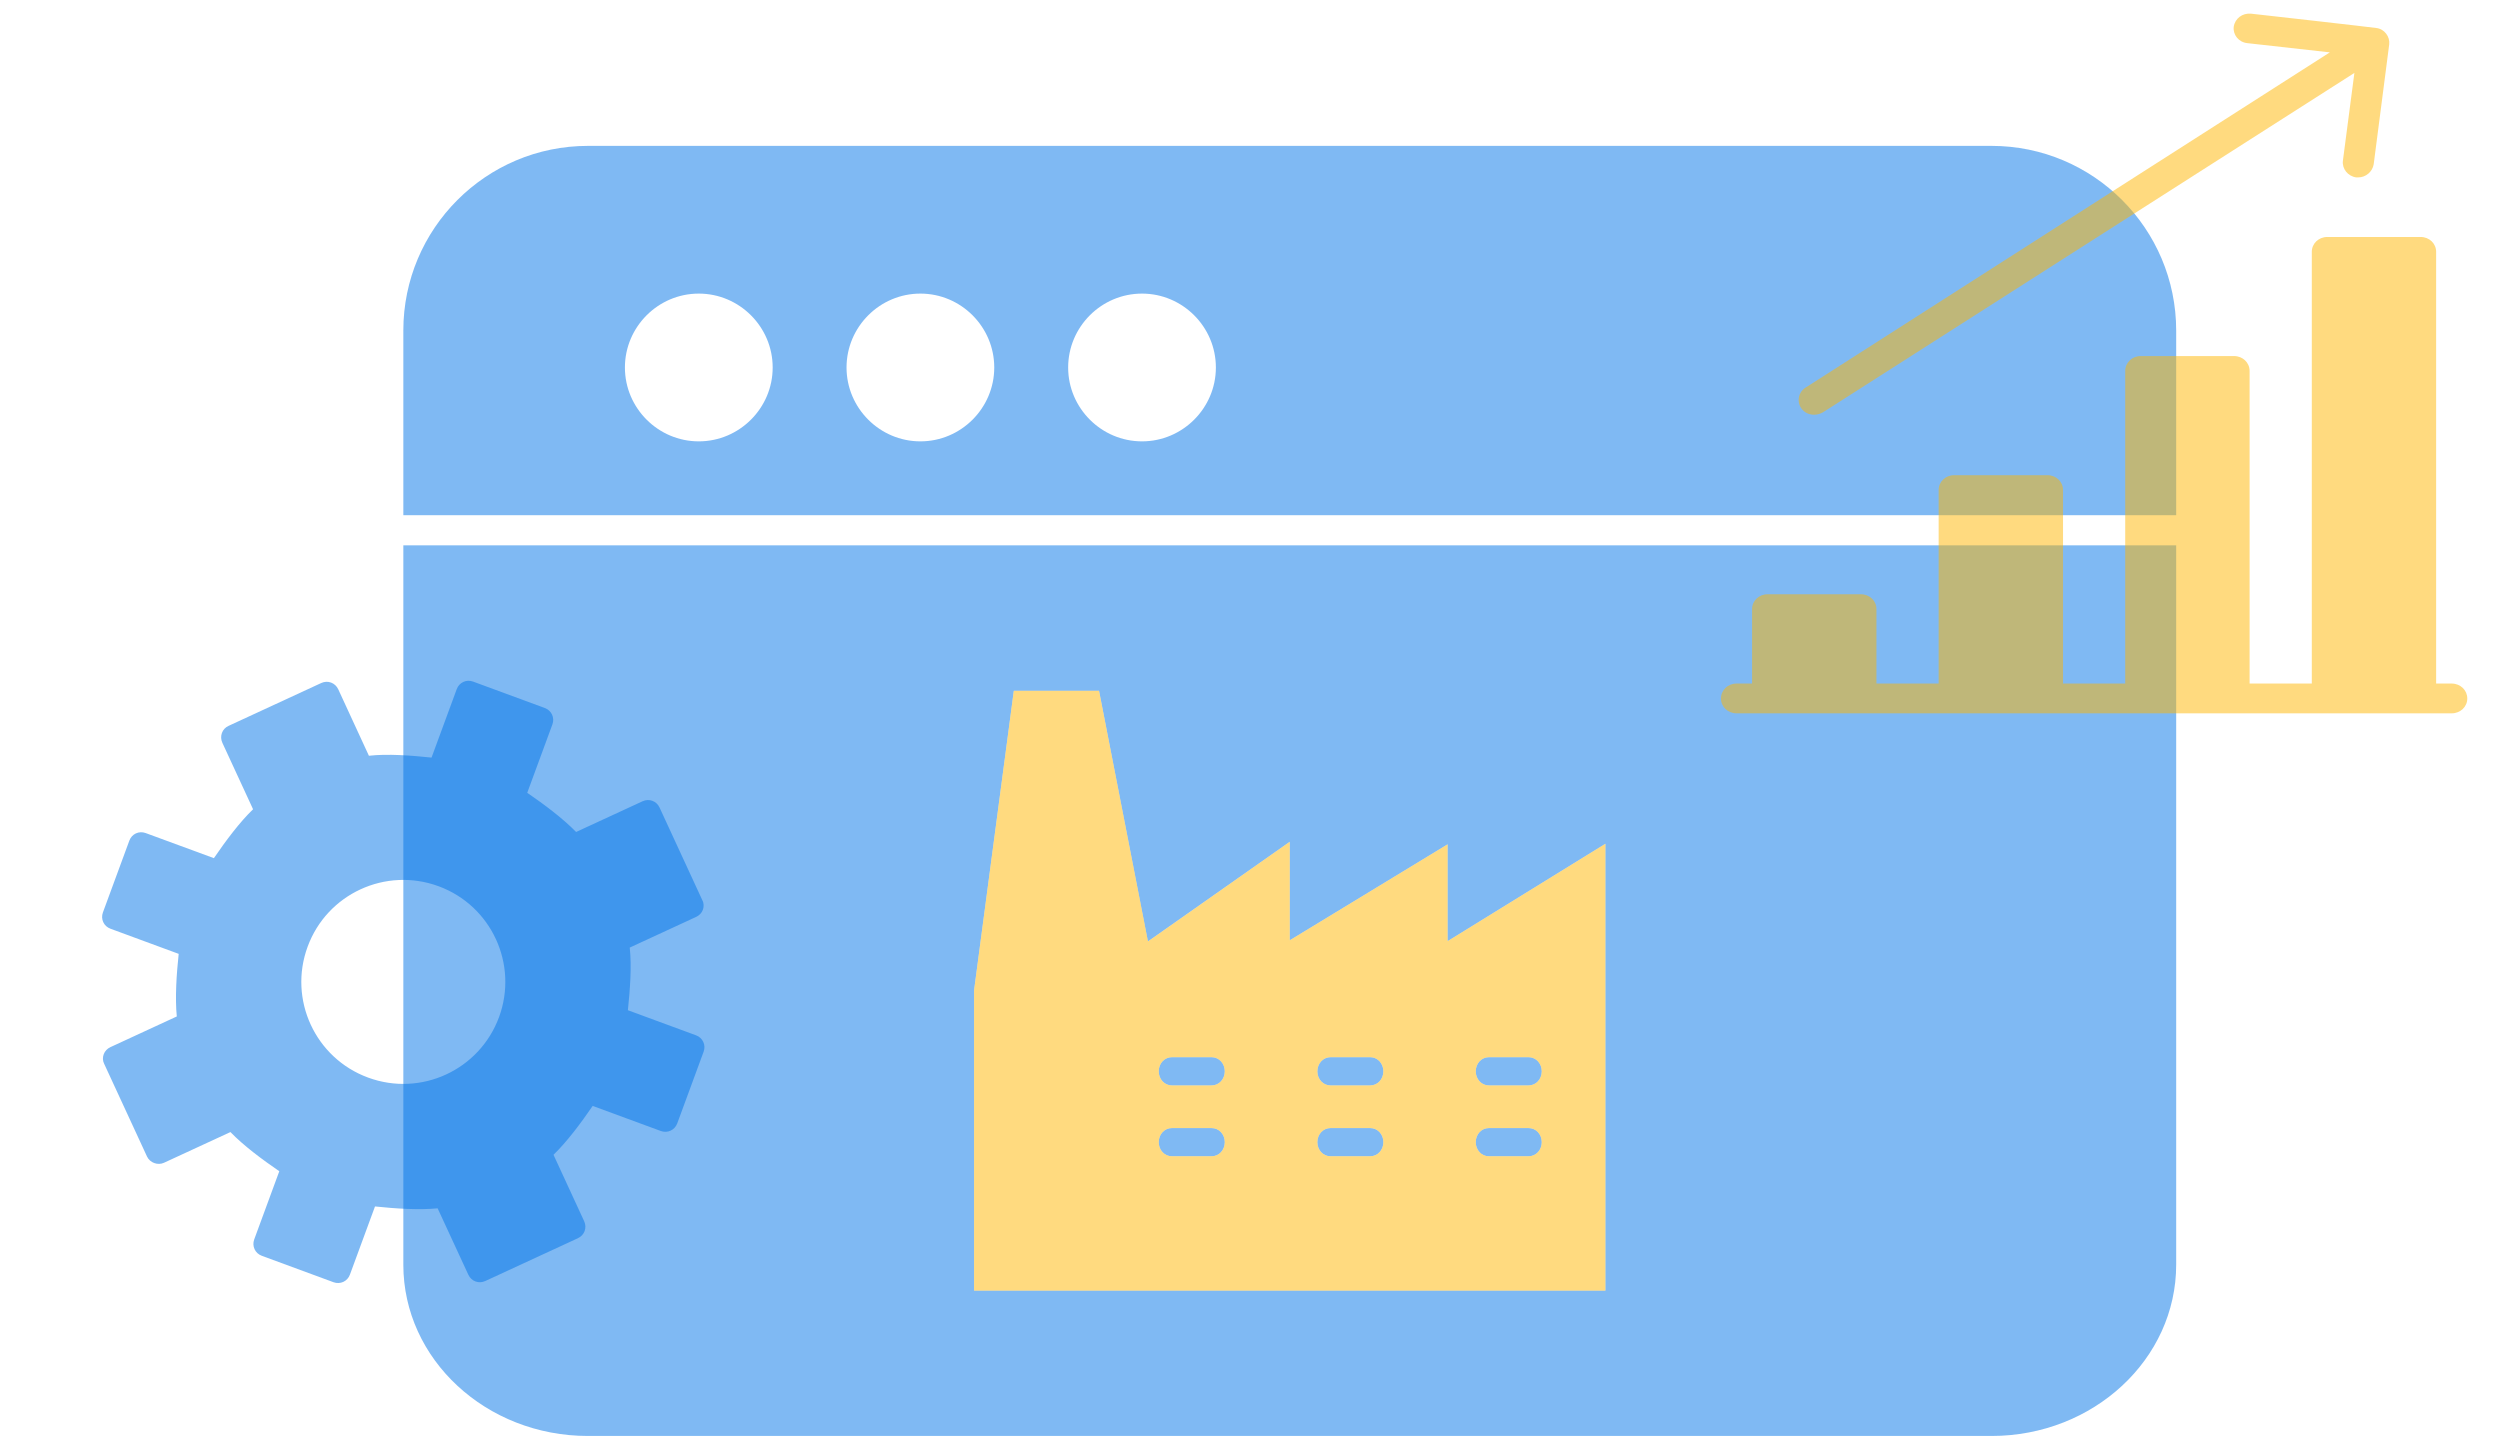 <svg width="57" height="33" viewBox="0 0 57 33" fill="none" xmlns="http://www.w3.org/2000/svg">
<path opacity="0.5" d="M45.406 3.326H13.406C11.082 3.326 9.196 5.212 9.196 7.537V11.747H49.617V7.537C49.617 5.212 47.73 3.326 45.406 3.326ZM15.932 10.063C15.006 10.063 14.248 9.305 14.248 8.379C14.248 7.452 15.006 6.694 15.932 6.694C16.859 6.694 17.617 7.452 17.617 8.379C17.617 9.305 16.859 10.063 15.932 10.063ZM20.985 10.063C20.059 10.063 19.301 9.305 19.301 8.379C19.301 7.452 20.059 6.694 20.985 6.694C21.912 6.694 22.669 7.452 22.669 8.379C22.669 9.305 21.912 10.063 20.985 10.063ZM26.038 10.063C25.111 10.063 24.354 9.305 24.354 8.379C24.354 7.452 25.111 6.694 26.038 6.694C26.964 6.694 27.722 7.452 27.722 8.379C27.722 9.305 26.964 10.063 26.038 10.063Z" fill="#0074E8"/>
<path opacity="0.5" fill-rule="evenodd" clip-rule="evenodd" d="M13.406 32.74C11.082 32.74 9.196 30.991 9.196 28.835V12.434H49.617V28.835C49.617 30.991 47.73 32.74 45.406 32.74H13.406ZM33.005 19.251V21.452V21.459L36.603 19.238V29.425H22.209V22.579L23.115 15.75H25.058L26.173 21.465L29.406 19.193V21.439L33.005 19.251ZM26.719 26.363H27.625C27.793 26.363 27.925 26.222 27.925 26.041C27.925 25.861 27.793 25.72 27.625 25.72H26.719C26.551 25.72 26.419 25.861 26.419 26.041C26.419 26.222 26.551 26.363 26.719 26.363ZM26.719 24.748H27.625C27.793 24.748 27.925 24.606 27.925 24.426C27.925 24.246 27.793 24.104 27.625 24.104H26.719C26.551 24.104 26.419 24.246 26.419 24.426C26.419 24.606 26.551 24.748 26.719 24.748ZM30.336 26.363H31.241C31.409 26.363 31.541 26.222 31.541 26.041C31.541 25.861 31.409 25.72 31.241 25.72H30.336C30.168 25.72 30.036 25.861 30.036 26.041C30.036 26.222 30.168 26.363 30.336 26.363ZM30.336 24.748H31.241C31.409 24.748 31.541 24.606 31.541 24.426C31.541 24.246 31.409 24.104 31.241 24.104H30.336C30.168 24.104 30.036 24.246 30.036 24.426C30.036 24.606 30.168 24.748 30.336 24.748ZM33.946 26.363H34.852C35.02 26.363 35.152 26.222 35.152 26.041C35.152 25.861 35.02 25.72 34.852 25.72H33.946C33.779 25.72 33.647 25.861 33.647 26.041C33.647 26.222 33.779 26.363 33.946 26.363ZM33.946 24.748H34.852C35.02 24.748 35.152 24.606 35.152 24.426C35.152 24.246 35.02 24.104 34.852 24.104H33.946C33.779 24.104 33.647 24.246 33.647 24.426C33.647 24.606 33.779 24.748 33.946 24.748Z" fill="#0074E8"/>
<path opacity="0.5" d="M33.005 21.452V19.251L29.406 21.439V19.193L26.174 21.465L25.058 15.75H23.115L22.209 22.579V29.425H36.603V19.238L33.005 21.459V21.452ZM27.625 26.363H26.719C26.551 26.363 26.419 26.222 26.419 26.041C26.419 25.861 26.551 25.72 26.719 25.72H27.625C27.793 25.72 27.925 25.861 27.925 26.041C27.925 26.222 27.793 26.363 27.625 26.363ZM27.625 24.748H26.719C26.551 24.748 26.419 24.606 26.419 24.426C26.419 24.246 26.551 24.104 26.719 24.104H27.625C27.793 24.104 27.925 24.246 27.925 24.426C27.925 24.606 27.793 24.748 27.625 24.748ZM31.241 26.363H30.336C30.168 26.363 30.036 26.222 30.036 26.041C30.036 25.861 30.168 25.72 30.336 25.72H31.241C31.41 25.72 31.541 25.861 31.541 26.041C31.541 26.222 31.41 26.363 31.241 26.363ZM31.241 24.748H30.336C30.168 24.748 30.036 24.606 30.036 24.426C30.036 24.246 30.168 24.104 30.336 24.104H31.241C31.41 24.104 31.541 24.246 31.541 24.426C31.541 24.606 31.41 24.748 31.241 24.748ZM34.852 26.363H33.947C33.779 26.363 33.647 26.222 33.647 26.041C33.647 25.861 33.779 25.72 33.947 25.72H34.852C35.02 25.72 35.152 25.861 35.152 26.041C35.152 26.222 35.02 26.363 34.852 26.363ZM34.852 24.748H33.947C33.779 24.748 33.647 24.606 33.647 24.426C33.647 24.246 33.779 24.104 33.947 24.104H34.852C35.02 24.104 35.152 24.246 35.152 24.426C35.152 24.606 35.02 24.748 34.852 24.748Z" fill="#FFB600"/>
<g opacity="0.5">
<path d="M55.899 15.585H55.544V5.742C55.544 5.552 55.389 5.403 55.19 5.403H53.063C52.865 5.403 52.709 5.552 52.709 5.742V15.585H51.291V8.458C51.291 8.268 51.135 8.118 50.936 8.118H48.809C48.611 8.118 48.455 8.268 48.455 8.458V15.585H47.037V11.173C47.037 10.983 46.881 10.834 46.682 10.834H44.555C44.357 10.834 44.201 10.983 44.201 11.173V15.585H42.783V13.888C42.783 13.698 42.627 13.549 42.428 13.549H40.301C40.103 13.549 39.947 13.698 39.947 13.888V15.585H39.592C39.394 15.585 39.238 15.735 39.238 15.925C39.238 16.115 39.394 16.264 39.592 16.264H55.899C56.097 16.264 56.254 16.115 56.254 15.925C56.254 15.735 56.097 15.585 55.899 15.585Z" fill="#FFB600"/>
<path d="M41.365 9.456C41.436 9.456 41.5 9.435 41.563 9.401L53.68 1.663L53.418 3.665C53.396 3.849 53.531 4.018 53.722 4.045C53.737 4.045 53.751 4.045 53.765 4.045C53.942 4.045 54.091 3.916 54.12 3.747L54.474 1.011C54.495 0.841 54.368 0.658 54.176 0.638C54.155 0.631 51.347 0.312 51.326 0.312C51.128 0.292 50.957 0.421 50.929 0.611C50.908 0.794 51.042 0.964 51.241 0.984L53.12 1.194L41.166 8.838C41.003 8.94 40.961 9.15 41.067 9.306C41.138 9.408 41.244 9.456 41.365 9.456Z" fill="#FFB600"/>
</g>
<path opacity="0.5" d="M15.87 23.605L14.316 23.033C14.365 22.562 14.405 22.032 14.358 21.605L15.873 20.905C15.94 20.874 15.999 20.816 16.025 20.745C16.051 20.674 16.05 20.593 16.013 20.524L15.038 18.412C14.969 18.262 14.8 18.2 14.65 18.269L13.135 18.969C12.834 18.66 12.412 18.344 12.021 18.076L12.595 16.516C12.651 16.363 12.575 16.199 12.423 16.143L10.786 15.54C10.633 15.484 10.469 15.56 10.413 15.713L9.839 17.273C9.368 17.224 8.838 17.183 8.411 17.231L7.712 15.716C7.643 15.567 7.474 15.504 7.324 15.573L5.213 16.549C5.065 16.613 5.001 16.787 5.07 16.936L5.77 18.451C5.463 18.747 5.144 19.175 4.877 19.566L3.322 18.994C3.169 18.937 3.005 19.013 2.949 19.166L2.347 20.802C2.29 20.955 2.366 21.119 2.519 21.175L4.074 21.748C4.024 22.219 3.989 22.751 4.031 23.175L2.517 23.875C2.449 23.906 2.391 23.965 2.365 24.036C2.338 24.107 2.34 24.188 2.376 24.257L3.352 26.369C3.417 26.51 3.597 26.577 3.739 26.511L5.254 25.811C5.55 26.118 5.978 26.437 6.368 26.704L5.796 28.259C5.74 28.412 5.816 28.576 5.969 28.632L7.605 29.235C7.758 29.291 7.922 29.215 7.978 29.062L8.55 27.507C9.021 27.557 9.554 27.592 9.978 27.55L10.678 29.064C10.747 29.214 10.916 29.276 11.065 29.207L13.177 28.231C13.326 28.162 13.388 27.993 13.319 27.844L12.62 26.329C12.927 26.033 13.245 25.606 13.513 25.215L15.067 25.787C15.22 25.843 15.384 25.767 15.441 25.614L16.043 23.978C16.099 23.825 16.023 23.661 15.87 23.605ZM8.393 24.569C7.187 24.126 6.57 22.79 7.014 21.584C7.457 20.379 8.793 19.762 9.999 20.206C11.204 20.649 11.821 21.985 11.378 23.19C10.934 24.396 9.598 25.013 8.393 24.569Z" fill="#0074E8"/>
</svg>
